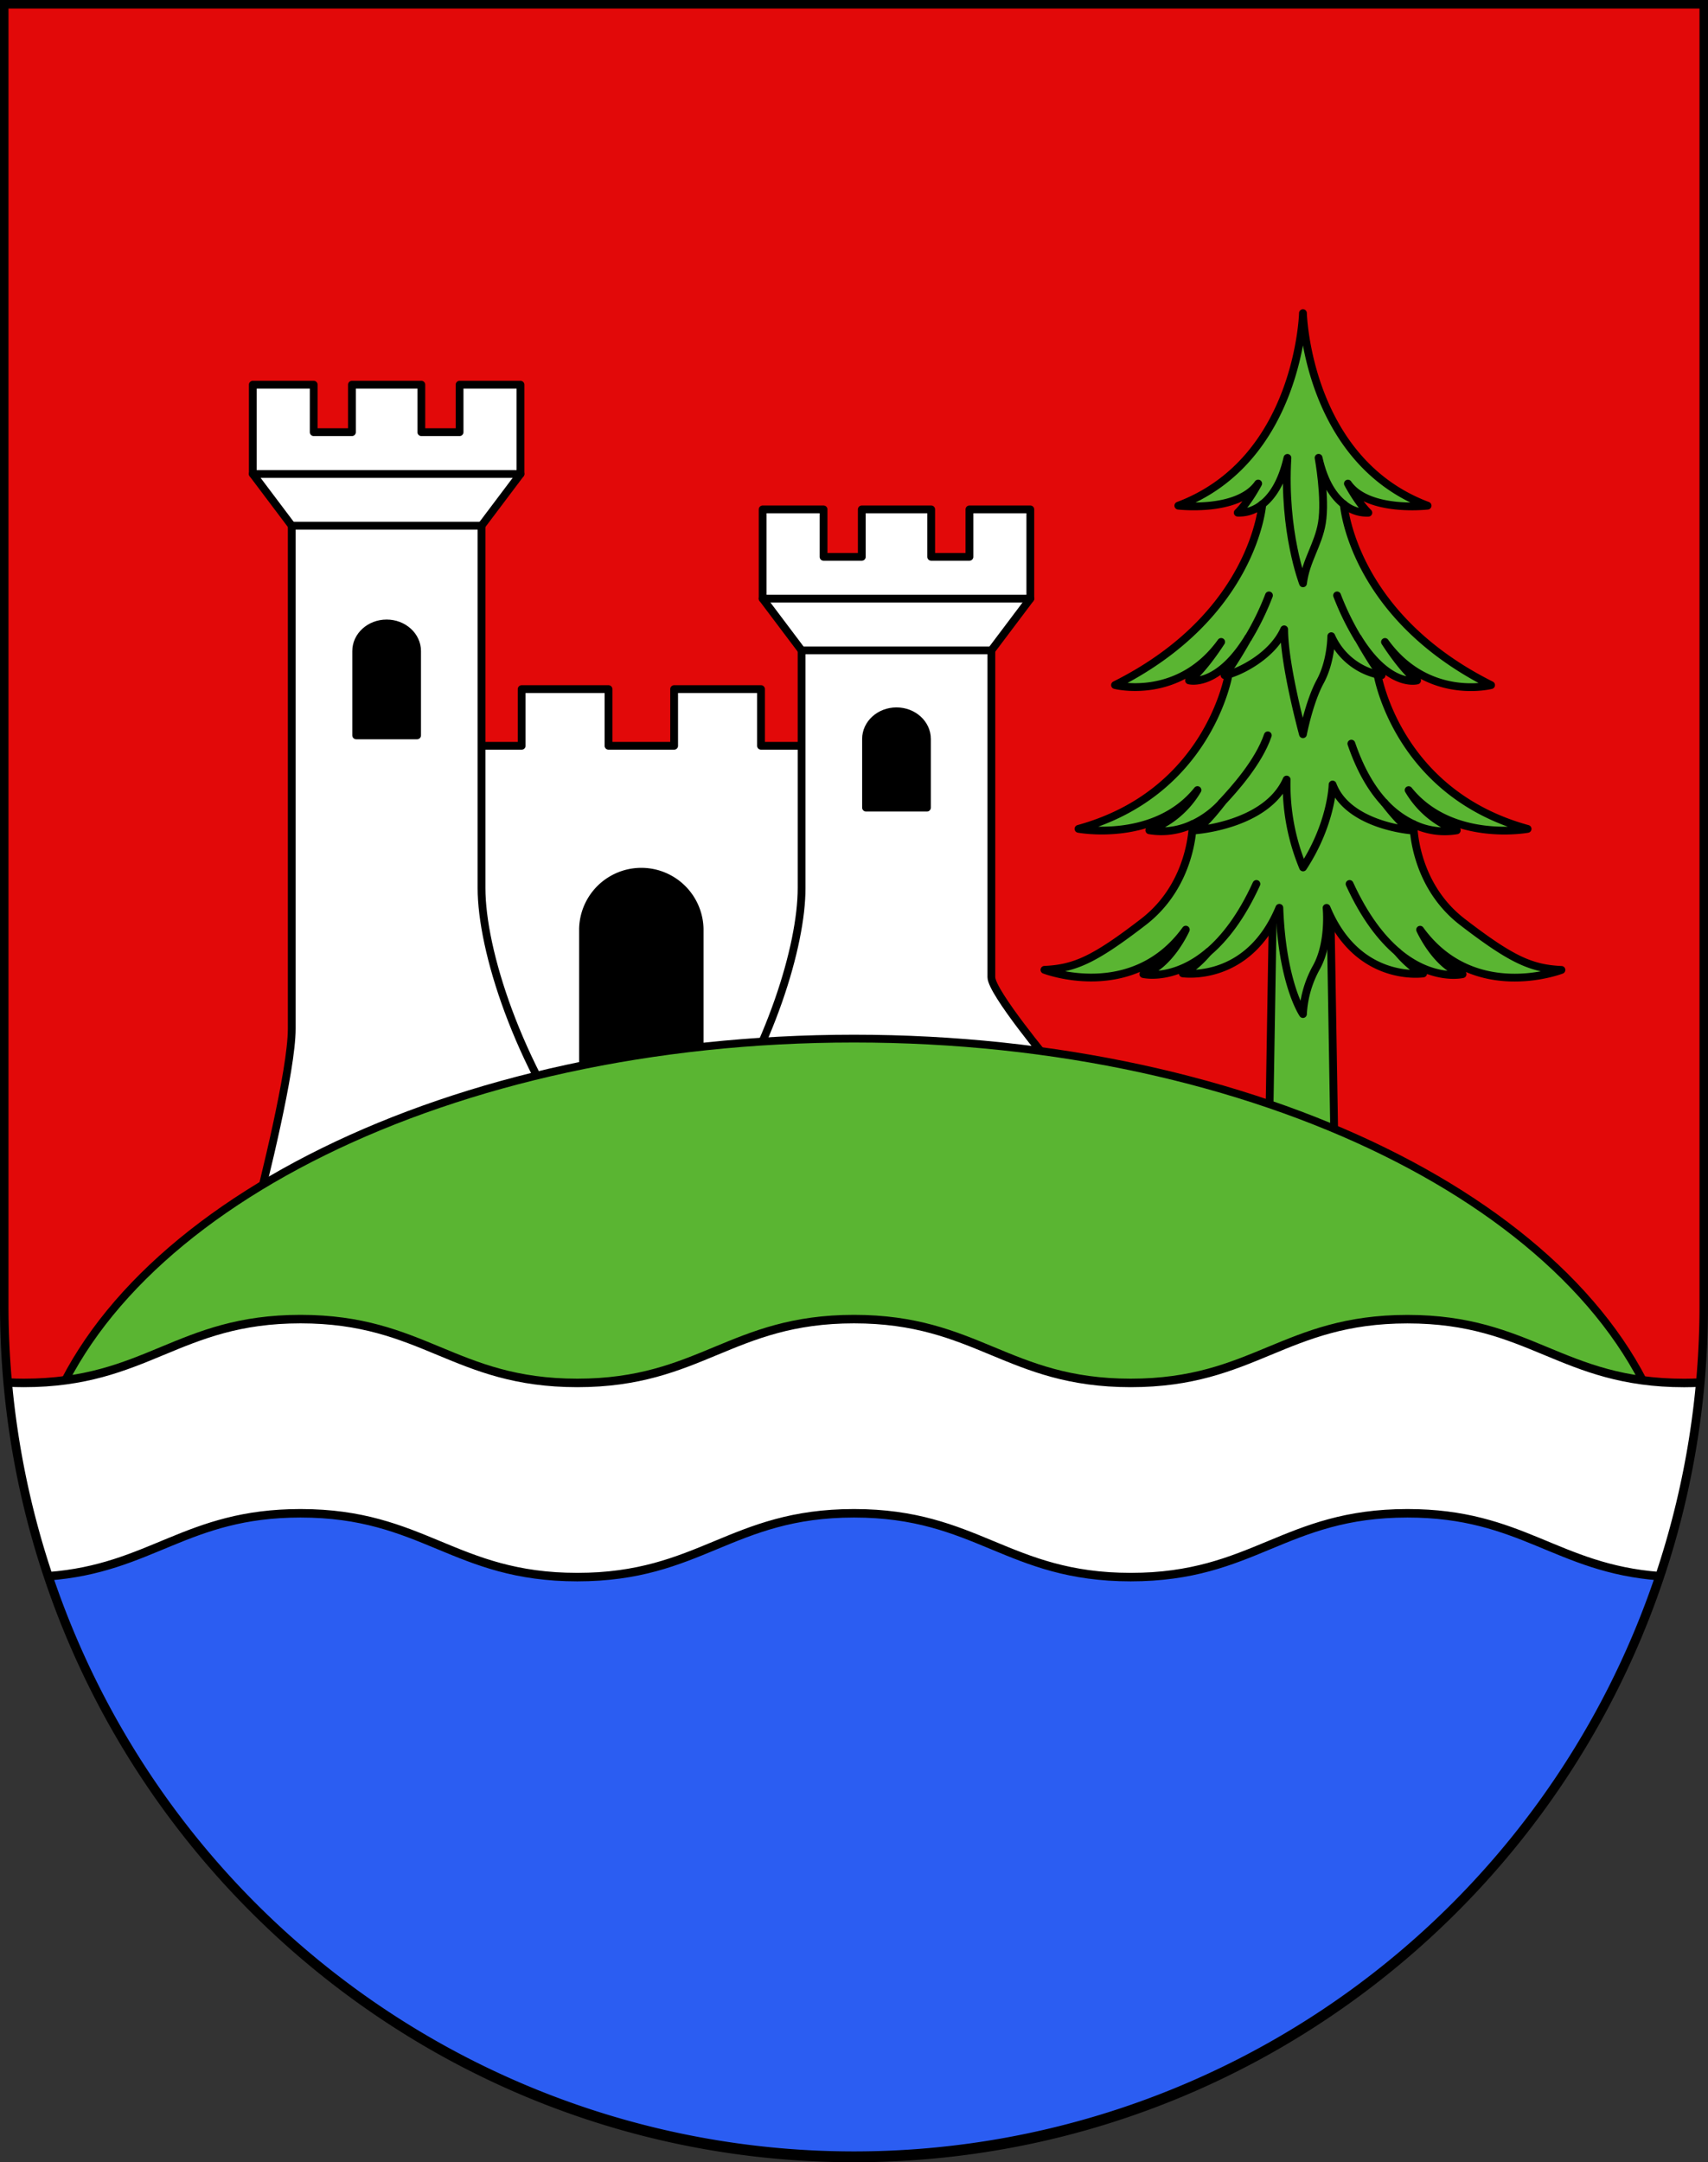 <svg xmlns="http://www.w3.org/2000/svg" viewBox="0 0 603 763"><rect x="0" y="0" width="603" height="763" fill="#333333" stroke="none"/><defs><style>.cls-1{fill:#e20909;}.cls-2{fill:#2b5df2;}.cls-3,.cls-6{fill:#fff;}.cls-3,.cls-4,.cls-5,.cls-7{stroke:#000;}.cls-3,.cls-4,.cls-5{stroke-linecap:round;stroke-linejoin:round;stroke-width:2.75px;}.cls-4{fill:#5ab532;}.cls-5,.cls-7{fill:none;}.cls-7{stroke-width:3px;}</style></defs><g id="Caslano"><path id="layer_1" data-name="layer 1" class="cls-1" d="M1.5,1.5V460.37c0,166.31,134.31,301.13,300,301.13s300-134.82,300-301.13V1.5Z"/><g id="layer_2" data-name="layer 2"><path id="path2505" class="cls-2" d="M7.49,520.5c27.76,137.5,148.84,241,294,241s266.25-103.5,294-241Z"/><path id="path2511" class="cls-3" d="M268.67,263.17v-20H238v20H214.83v-20H184.17v20H161.83V384.5h128V263.17ZM247,381H205.83V327.75a20.59,20.59,0,0,1,41.17,0Z"/><path id="path2513" d="M247,381H205.83V327.75a20.59,20.59,0,0,1,41.17,0Z"/><polygon id="polygon2515" class="cls-3" points="170 161.25 103 161.25 89.25 167.25 103 185.5 136.5 193.5 170 185.5 183.75 167.25 170 161.25"/><path id="path2517" class="cls-3" d="M170,313.38V185.5H103V363c0,14.73-9.84,54.07-13.31,67.46L208,409.77C182.66,375.21,170,335.24,170,313.38ZM147.25,259.5h-21.5V229.75c0-5.38,4.81-9.75,10.75-9.75s10.75,4.37,10.75,9.75Z"/><path id="path2519" d="M136.5,220c-5.94,0-10.75,4.37-10.75,9.75V259.5h21.5V229.75C147.25,224.37,142.44,220,136.5,220Z"/><polygon id="polygon2521" class="cls-3" points="162.25 135.75 162.25 152.5 148.75 152.5 148.75 135.75 124.25 135.75 124.25 152.5 110.75 152.5 110.75 135.75 89.25 135.75 89.25 167.25 183.75 167.25 183.75 135.75 162.25 135.75"/><polygon id="polygon2523" class="cls-3" points="350 205.25 283 205.25 269.25 211.25 283 229.5 316.5 237.5 350 229.5 363.75 211.25 350 205.25"/><path id="path2525" class="cls-3" d="M350,344.83V229.5H283v83.88c0,20.32-10.94,56.27-32.79,89l120.64-21.11.15-5.94S350,350.17,350,344.83ZM327.25,285h-21.5V260.75c0-5.38,4.81-9.75,10.75-9.75s10.75,4.37,10.75,9.75Z"/><path id="path2527" d="M316.5,251c-5.94,0-10.75,4.37-10.75,9.75V285h21.5V260.75C327.25,255.37,322.44,251,316.5,251Z"/><polygon id="polygon2529" class="cls-3" points="342.25 179.75 342.25 196.5 328.75 196.5 328.75 179.75 304.25 179.75 304.25 196.5 290.75 196.5 290.75 179.75 269.25 179.75 269.25 211.25 363.75 211.25 363.75 179.75 342.25 179.75"/><polygon id="polygon1983" class="cls-4" points="449.4 319.42 469.69 319.42 471.41 422.41 447.68 422.41 449.4 319.42"/><path id="path1985" class="cls-4" d="M460,357.83a38,38,0,0,1,4.8-16.56c4.81-8.75,3.54-20.9,3.54-20.9,11,26.62,34.1,23.14,34.1,23.14-4.58-2-9.08-7.59-9.08-7.59,12.26,10.41,23,7.84,23,7.84-9.36-3-15-15.68-15-15.68,18.92,26.12,49.9,14.18,49.9,14.18-10.61-.5-17.47-3.48-34.94-16.91S499,290.83,499,290.83A25.51,25.51,0,0,0,514.31,293a32.91,32.91,0,0,1-17-14.18c15,18.66,42,13.68,42,13.68-46.16-12.68-53-54.51-53-54.51a13,13,0,0,0,1.45.28c-3.53-4.47-8.33-13.16-8.33-13.16,10.95,17.76,20.87,15,20.87,15-4.82-3.29-11.34-13.57-11.34-13.57,15.12,21,37.46,15.22,37.46,15.22-49.27-24.63-52-63.83-52-63.83a12.59,12.59,0,0,0,8.67,3c-3.78-3.7-7.22-10.28-7.22-10.28C483,180.91,504,178.44,504,178.44c-42.62-16-44-67.94-44-67.94s-1.38,51.91-44,67.94c0,0,21,2.47,28.19-7.81,0,0-3.44,6.58-7.22,10.28a12.62,12.62,0,0,0,8.68-3s-2.73,39.2-52,63.83c0,0,22.35,5.75,37.47-15.22,0,0-6.53,10.28-11.34,13.57,0,0,9.91,2.76,20.86-15,0,0-4.79,8.68-8.33,13.16a13,13,0,0,0,1.45-.28s-6.85,41.83-53,54.51c0,0,27,5,42-13.68a32.91,32.91,0,0,1-17,14.18,25.48,25.48,0,0,0,15.32-2.18s.06,21.08-17.4,34.52-24.33,16.42-34.94,16.91c0,0,31,11.94,49.9-14.18,0,0-5.61,12.69-15,15.68,0,0,10.76,2.57,23-7.84,0,0-4.5,5.6-9.07,7.59,0,0,23.07,3.48,34.1-23.14C452.67,347.24,460,357.83,460,357.83Z"/><path id="path1987" class="cls-5" d="M472.05,210.11a94.3,94.3,0,0,0,7.31,15"/><path id="path1989" class="cls-5" d="M445.66,177.94c3.32-2.6,6.81-7.43,8.86-16.36-1.58,26,5.5,44.26,5.5,44.26,1-8.06,5.38-13.57,6.67-21.29,1.46-8.7-1.17-23-1.17-23,2,8.93,5.52,13.76,8.85,16.36"/><path id="path1991" class="cls-5" d="M477.09,262.41c3.27,9.58,7.37,16.23,11.65,20.85"/><path id="path1993" class="cls-5" d="M476.46,311.92c5.36,11.72,11.3,19.23,16.92,24"/><path id="path1995" class="cls-5" d="M448,210.11a95.11,95.11,0,0,1-7.32,15"/><path id="path1997" class="cls-5" d="M486.24,238A23.83,23.83,0,0,1,470,224.5s0,8.81-3.91,16S460,259.08,460,259.08s-6.63-24.28-6.63-37c-4.35,9.73-16.2,15.07-19.6,15.88"/><path id="path1999" class="cls-5" d="M447.59,259.48c-3.27,9.57-12,19.16-16.3,23.78"/><path id="path2001" class="cls-5" d="M499,290.83a32.57,32.57,0,0,1-10.23-7.57s5.6,7.51,9.34,9.75c0,0-22.25-1.74-27.65-16.17,0,0-.26,13.73-10.42,29.25a76.16,76.16,0,0,1-5.8-31C447.15,291.27,422,293,422,293c3.74-2.24,9.34-9.75,9.34-9.75a32.57,32.57,0,0,1-10.23,7.57"/><path id="path2003" class="cls-5" d="M443.57,311.92c-5.36,11.72-11.3,19.23-16.91,24"/><path id="path2546" class="cls-4" d="M301.5,366.5c-142.59,0-261.21,59.92-286.16,139H587.66C562.71,426.42,444.09,366.5,301.5,366.5Z"/><path id="path2550" class="cls-6" d="M600.24,487.87c-1.82.09-3.69.15-5.65.15-43.42,0-54.27-22.52-97.69-22.52S442.62,488,399.2,488s-54.28-22.52-97.7-22.52S247.22,488,203.8,488s-54.28-22.52-97.7-22.52S51.83,488,8.4,488c-1.95,0-3.82-.06-5.64-.15A300.3,300.3,0,0,0,17,556.22C53.49,553.5,65.71,534,106.1,534c43.43,0,54.28,22.52,97.7,22.52S258.08,534,301.5,534s54.28,22.52,97.7,22.52S453.48,534,496.9,534c40.39,0,52.62,19.48,89.08,22.2A300.83,300.83,0,0,0,600.24,487.87Z"/><path id="path2552" class="cls-7" d="M17,556.22C53.48,553.5,65.71,534,106.1,534c43.42,0,54.28,22.52,97.7,22.52S258.08,534,301.5,534s54.28,22.52,97.7,22.52S453.47,534,496.9,534c40.39,0,52.61,19.48,89.07,22.2"/><path id="path2554" class="cls-7" d="M600.24,487.87c-1.82.09-3.69.15-5.65.15-43.42,0-54.27-22.52-97.69-22.52S442.62,488,399.2,488s-54.28-22.52-97.7-22.52S247.22,488,203.8,488s-54.28-22.52-97.7-22.52S51.83,488,8.4,488c-1.95,0-3.82-.06-5.64-.15"/></g><g id="layer_3" data-name="layer 3"><path d="M600,3V460.68a298.5,298.5,0,1,1-597,0V3H600m3-3H0V460.68C0,627.65,135,763,301.5,763S603,627.65,603,460.68V0Z"/></g></g></svg>